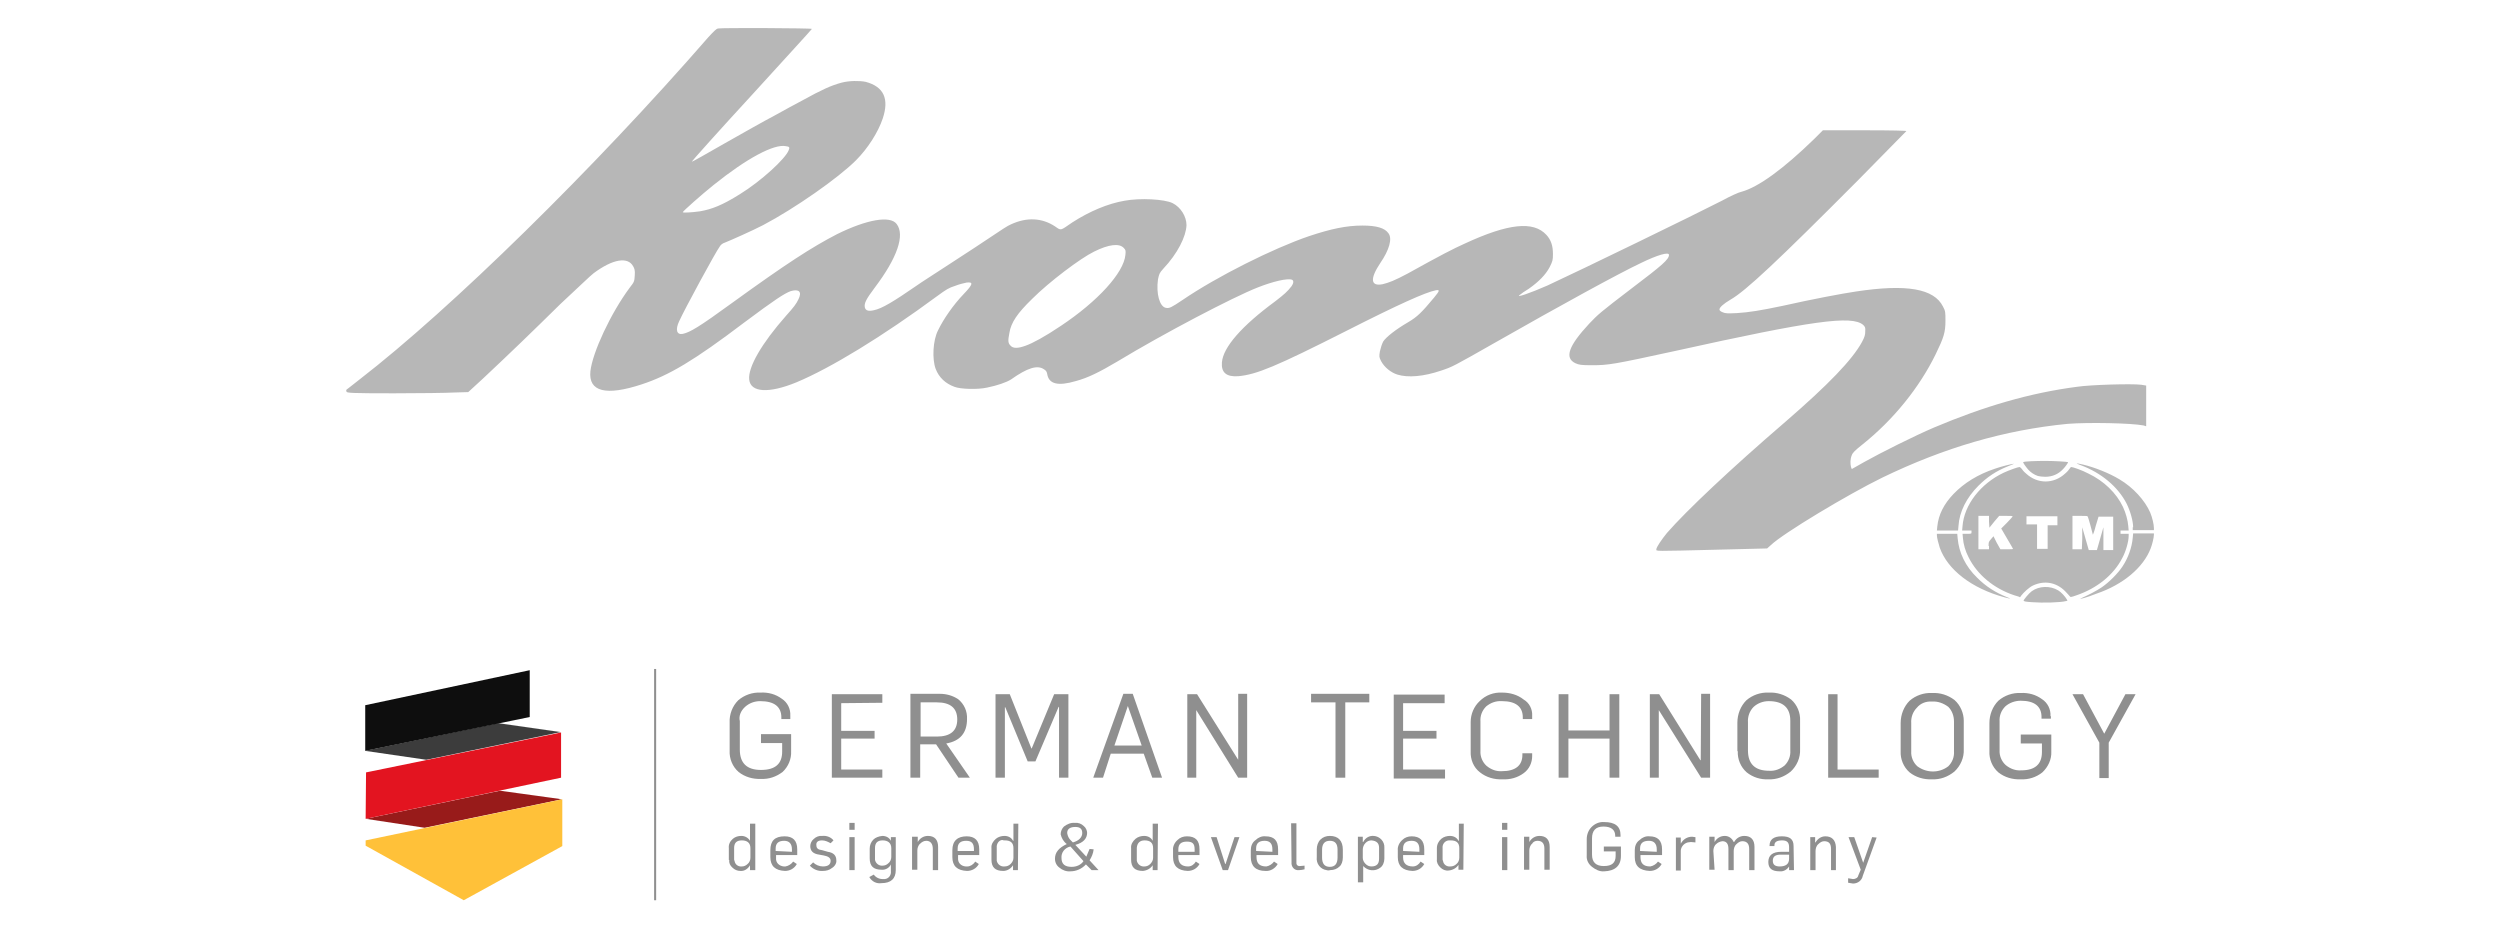 <?xml version="1.0" encoding="utf-8"?>
<!-- Generator: Adobe Illustrator 25.2.1, SVG Export Plug-In . SVG Version: 6.00 Build 0)  -->
<svg version="1.1" id="Layer_1" xmlns="http://www.w3.org/2000/svg" xmlns:xlink="http://www.w3.org/1999/xlink" x="0px" y="0px"
	 viewBox="0 0 614 230" style="enable-background:new 0 0 614 230;" xml:space="preserve">
<style type="text/css">
	.st0{opacity:0;fill:#FFFFFF;}
	.st1{fill:#8F8F8F;}
	.st2{fill:none;stroke:#8F8F8F;stroke-width:0.5;stroke-miterlimit:10;}
	.st3{fill:#981B1A;}
	.st4{fill:#3C3C3C;}
	.st5{fill:#0E0E0E;}
	.st6{fill:#E31420;}
	.st7{fill:#FFC139;}
	.st8{fill:#B7B7B7;}
</style>
<rect class="st0" width="614" height="230"/>
<g>
	<path class="st1" d="M183,173.6c1-0.9,2.3-1.4,3.7-1.4c3.5,0,5.2,1.4,5.2,4v0.4h2.2v-0.8c0.1-1.7-0.7-3.3-2.1-4.2
		c-1.5-1.1-3.3-1.6-5.2-1.5c-2-0.1-4,0.6-5.5,1.9c-1.4,1.4-2.2,3.4-2.1,5.5v6.9c-0.1,1.9,0.7,3.9,2.2,5.2c1.5,1.2,3.5,1.8,5.5,1.7
		c1.9,0.1,3.7-0.5,5.3-1.7c1.4-1.3,2.2-3.2,2.1-5.1v-4.2h-7.4v2.2h5.2v2.1c0,3-1.7,4.5-5.2,4.5c-3.5,0-5.2-1.7-5.2-5v-7
		C181.4,175.9,181.9,174.6,183,173.6z"/>
	<path class="st1" d="M216.7,172.6v-2.1h-12.4V191h12.4V189h-10.1v-7.6h8.2v-1.9h-8.2v-6.8L216.7,172.6L216.7,172.6z"/>
	<path class="st1" d="M229.9,182.8l5.5,8.2h2.8l-5.8-8.4c3.4-0.6,5.1-2.6,5.1-6c0.1-1.9-0.7-3.7-2.2-4.9c-1.4-0.9-2.9-1.3-4.5-1.3
		h-7.2V191h2.4v-8.2H229.9 M230.1,172.5c3.3,0,5,1.4,5,4.2s-1.7,4.2-5,4.2h-4v-8.4H230.1z"/>
	<path class="st1" d="M248,170.5h-3.5V191h2.3v-17.3h0.1l5.5,13.3h1.9l5.7-13.4h0.1V191h2.3v-20.5h-3.5l-5.5,13.3h-0.1L248,170.5z"
		/>
	<path class="st1" d="M278.2,170.4h-2.3l-7.4,20.6h2.4l1.9-5.9h8.1l2.1,5.9h2.4L278.2,170.4 M277,173.4l3.4,9.7h-6.7L277,173.4z"/>
	<path class="st1" d="M293.7,174.4h0.1l10.3,16.6h2.2v-20.6h-2.2v16.2L294,170.5h-2.4V191h2.2V174.4z"/>
	<path class="st1" d="M330.4,191v-18.5h5.9v-2.1H322v2.1h6V191H330.4z"/>
	<path class="st1" d="M354.9,189h-10.3v-7.6h8.2v-1.9h-8.2v-6.8h10.2v-2.1h-12.5v20.6h12.6V189z"/>
	<path class="st1" d="M368.9,172.2c3.4,0,5.1,1.4,5.1,4v0.4h2.3v-0.8c0.1-1.6-0.7-3.2-2.1-4c-1.5-1.2-3.4-1.7-5.3-1.7
		c-2-0.1-4,0.6-5.5,2.1c-1.4,1.3-2.2,3.2-2.2,5.1v7.2c-0.1,2,0.7,4,2.3,5.2c1.5,1.2,3.5,1.8,5.5,1.7c1.9,0.1,3.7-0.4,5.2-1.5
		c1.4-1,2.1-2.6,2.1-4.2V185h-2.4v0.4c0,2.6-1.7,4-5,4c-1.4,0.1-2.7-0.4-3.8-1.3c-1-0.9-1.6-2.3-1.5-3.7v-7.2
		c-0.1-1.4,0.4-2.7,1.4-3.7C366.1,172.6,367.4,172.1,368.9,172.2z"/>
	<path class="st1" d="M397.7,170.5h-2.4v8.9h-10.1v-8.9h-2.4V191h2.4v-9.6h10.1v9.6h2.4V170.5z"/>
	<path class="st1" d="M417.7,186.7h-0.1l-10.1-16.2h-2.3V191h2.2v-16.6l10.4,16.6h2.2v-20.6h-2.2L417.7,186.7z"/>
	<path class="st1" d="M426.8,184.5c-0.1,1.9,0.7,3.9,2.2,5.2c1.5,1.2,3.4,1.8,5.3,1.7c2,0.1,3.9-0.6,5.5-1.9
		c1.5-1.4,2.4-3.4,2.3-5.5v-7c0.1-1.9-0.7-3.9-2.2-5.2c-1.6-1.2-3.5-1.8-5.5-1.7c-2-0.1-4,0.6-5.5,1.9c-1.4,1.4-2.2,3.4-2.2,5.5
		V184.5 M430.7,173.6c1-0.9,2.3-1.4,3.7-1.4c3.5,0,5.3,1.6,5.3,4.8v7.3c0.1,1.4-0.4,2.7-1.4,3.7c-1.1,0.9-2.4,1.4-3.8,1.3
		c-3.5,0-5.2-1.7-5.2-5v-6.9C429.2,176,429.7,174.6,430.7,173.6L430.7,173.6z"/>
	<path class="st1" d="M449,170.5V191h12.4V189h-10.1v-18.5L449,170.5z"/>
	<path class="st1" d="M480,171.9c-1.6-1.2-3.5-1.8-5.5-1.7c-2-0.1-4,0.6-5.5,1.9c-1.4,1.4-2.2,3.4-2.2,5.5v6.9
		c-0.1,1.9,0.7,3.9,2.2,5.2c1.5,1.2,3.5,1.8,5.5,1.7c2,0.1,3.9-0.6,5.5-1.9c1.5-1.4,2.4-3.4,2.3-5.5v-7
		C482.3,175.2,481.5,173.2,480,171.9 M474.5,172.3c1.4-0.1,2.8,0.4,4,1.3c0.9,0.9,1.4,2.2,1.4,3.6v7.3c0.1,1.4-0.4,2.7-1.4,3.7
		c-2.2,1.7-5.3,1.7-7.6,0c-1-0.9-1.6-2.3-1.5-3.7v-6.9c-0.1-1.4,0.4-2.8,1.4-3.8C471.7,172.7,473.1,172.2,474.5,172.3L474.5,172.3z"
		/>
	<path class="st1" d="M503.6,175.9c0.1-1.7-0.7-3.3-2.1-4.2c-1.5-1.1-3.3-1.6-5.2-1.5c-2-0.1-4,0.6-5.5,1.9
		c-1.4,1.4-2.2,3.4-2.2,5.5v6.9c-0.1,1.9,0.7,3.9,2.2,5.2c1.5,1.2,3.5,1.8,5.5,1.7c1.9,0.1,3.8-0.5,5.3-1.7c1.4-1.3,2.3-3.2,2.2-5.1
		v-4.2h-7.5v2.2h5.2v2.1c0,3-1.7,4.5-5.1,4.5c-1.4,0.1-2.7-0.4-3.8-1.3c-1-0.9-1.6-2.3-1.5-3.7v-7c-0.1-1.4,0.4-2.7,1.4-3.7
		c1-0.9,2.4-1.4,3.8-1.4c3.4,0,5.1,1.4,5.1,4v0.4h2.3V175.9z"/>
	<path class="st1" d="M509,170.5l6.6,11.9v8.7h2.3v-8.7l6.6-11.9H522l-5.2,9.7l-5.2-9.7H509z"/>
	<path class="st2" d="M160.9,164.3v56.8"/>
	<path class="st1" d="M179.1,211.2c-0.1,0.7,0.2,1.4,0.8,1.9c0.5,0.5,1.2,0.8,1.9,0.8c1,0.1,1.9-0.5,2.4-1.4v1.2h1.3v-11.4h-1.3v4.2
		c-0.4-0.7-1.2-1.2-2.1-1.2c-0.8,0-1.5,0.2-2.1,0.7c-0.7,0.6-1.1,1.4-1,2.3V211.2 M180.3,211v-2.7c0-1.3,0.6-1.9,1.9-1.9
		s2.1,0.6,2.1,1.9v2.4c0,0.6-0.3,1.2-0.7,1.5c-0.4,0.4-0.9,0.6-1.4,0.6c-0.9,0.1-1.7-0.5-1.8-1.4C180.3,211.3,180.3,211.2,180.3,211
		L180.3,211z"/>
	<path class="st1" d="M189.2,208.8v1.7c0,2.2,1.2,3.3,3.6,3.4c1.2,0,2.3-0.6,2.9-1.7l-0.9-0.6c-0.4,0.6-1.2,1.1-1.9,1.2
		c-1.1,0.1-2.2-0.6-2.3-1.7c0-0.2,0-0.4,0-0.6V210h5.2v-1.4c0-2.2-1.1-3.2-3.1-3.2C190.3,205.4,189.2,206.5,189.2,208.8 M190.5,209
		v-0.6c0-1.3,0.7-1.9,2.1-1.9c1.2,0,1.9,0.7,1.9,2.1v0.6L190.5,209z"/>
	<path class="st1" d="M201.9,206.4c0.7,0,1.4,0.3,2.1,0.7l0.7-0.7c-0.6-0.8-1.7-1.2-2.7-1.1c-0.8-0.1-1.6,0.2-2.2,0.8
		c-0.5,0.4-0.8,1.1-0.8,1.7c0,1.2,0.7,1.9,2.2,2.1l1.1,0.2c1.1,0.2,1.7,0.6,1.7,1.3c0,0.9-0.6,1.4-1.9,1.4c-0.9,0-1.8-0.4-2.4-1
		l-0.8,0.8c0.8,0.9,2,1.4,3.2,1.3c0.8,0,1.6-0.2,2.2-0.7c0.7-0.4,1.2-1.2,1.1-1.9c0-1.2-0.7-1.9-2.1-2.1l-1.4-0.4
		c-0.9-0.1-1.4-0.4-1.4-1.2C200.4,206.9,200.8,206.4,201.9,206.4z"/>
	<path class="st1" d="M208.6,205.6v8.1h1.3v-8.1H208.6 M208.6,202.1v1.7h1.3v-1.7H208.6z"/>
	<path class="st1" d="M214.5,206.2c-0.6,0.6-0.9,1.4-0.9,2.2v2.4c0,1.9,0.9,2.8,2.9,2.8c0.9,0.1,1.9-0.4,2.3-1.3v1.7
		c0.1,0.9-0.5,1.8-1.5,1.9c-0.1,0-0.4,0-0.5,0c-0.9,0-1.7-0.4-2.2-1.1l-1.1,0.6c0.6,1.1,1.8,1.7,3,1.5c2.3,0,3.5-1.1,3.5-3.2v-8.1
		h-1.2v0.9c-0.4-0.8-1.2-1.2-2.1-1.2C215.8,205.4,215,205.7,214.5,206.2 M214.9,210.7v-2.4c0-1.3,0.6-1.9,1.9-1.9
		c1.2,0,2.1,0.6,2.1,1.9v2.2c0,0.6-0.3,1.2-0.7,1.5c-0.4,0.4-0.9,0.6-1.4,0.6c-0.9,0.1-1.7-0.5-1.9-1.4
		C214.9,211,214.9,210.9,214.9,210.7L214.9,210.7z"/>
	<path class="st1" d="M229.1,208.5v5.2h1.3V208c0-1.8-0.9-2.7-2.5-2.7c-1.1,0-2,0.6-2.5,1.5v-1.3H224v8.1h1.3v-4.7
		c0-0.6,0.2-1.3,0.7-1.7c0.4-0.4,0.9-0.7,1.5-0.7C228.5,206.5,229.1,207.2,229.1,208.5z"/>
	<path class="st1" d="M233.9,208.8v1.7c0,2.2,1.2,3.3,3.6,3.4c1.2,0,2.3-0.6,2.9-1.7l-0.9-0.6c-0.4,0.7-1.2,1.2-1.9,1.2
		c-1.2,0.1-2.2-0.6-2.3-1.7c0-0.2,0-0.4,0-0.6V210h5.2v-1.4c0-2.2-1.1-3.2-3.1-3.2C235.2,205.4,233.9,206.5,233.9,208.8 M239.2,209
		h-4v-0.6c0-1.3,0.7-1.9,2.1-1.9s1.9,0.7,1.9,2.1V209L239.2,209z"/>
	<path class="st1" d="M250.1,202.3h-1.2v4.2h-0.1c-0.4-0.8-1.2-1.2-2.1-1.2c-0.7,0-1.5,0.2-2.1,0.7c-0.7,0.6-1.2,1.4-1.1,2.3v2.8
		c0,1.9,0.9,2.8,2.9,2.8c1,0,1.9-0.6,2.4-1.4v1.2h1.2L250.1,202.3 M246.8,206.4c1.4,0,2.1,0.6,2.1,1.9v2.4c0,0.6-0.3,1.1-0.7,1.5
		c-0.4,0.4-0.9,0.6-1.5,0.6c-0.9,0.1-1.7-0.5-1.9-1.4c0-0.1,0-0.3,0-0.5v-2.7c-0.1-0.9,0.5-1.9,1.4-1.9
		C246.4,206.4,246.5,206.4,246.8,206.4L246.8,206.4L246.8,206.4z"/>
	<path class="st1" d="M267,204.6c0-0.6-0.3-1.3-0.8-1.7c-0.6-0.6-1.4-0.9-2.2-0.8c-1-0.1-1.9,0.3-2.7,0.9c-0.5,0.5-0.8,1.2-0.8,1.9
		c0.2,0.9,0.7,1.8,1.5,2.4c-1.9,0.9-2.9,2-2.9,3.6c0,0.9,0.4,1.7,1.1,2.2c0.7,0.6,1.7,1,2.7,0.9c1.4,0,2.8-0.6,3.8-1.7l1.4,1.4h1.7
		l-2.2-2.4c0.5-0.8,0.9-1.7,1-2.7l-1-0.1l-0.8,1.9l-2.7-2.9c1.9-0.5,2.9-1.5,2.9-3 M264.1,203.1c1.2,0,1.7,0.5,1.7,1.5
		c0,1-0.8,1.9-2.3,2.3l-0.6-0.6c-0.4-0.4-0.7-1-0.8-1.7C262.1,203.6,262.8,203.1,264.1,203.1 M262.9,207.9l3.2,3.6
		c-0.6,0.9-1.7,1.4-2.9,1.4c-1.7,0-2.5-0.7-2.5-2.2C260.6,209.4,261.5,208.2,262.9,207.9L262.9,207.9z"/>
	<path class="st1" d="M284.4,202.3h-1.3v4.2c-0.4-0.8-1.2-1.2-2.1-1.2c-0.7,0-1.5,0.2-2.1,0.7c-0.7,0.6-1.2,1.4-1.1,2.3v2.8
		c0,1.9,0.9,2.8,2.9,2.8c1-0.1,1.9-0.6,2.4-1.4v1.2h1.2L284.4,202.3 M281.1,206.4c1.4,0,2.1,0.6,2.1,1.9v2.4c0,0.6-0.3,1.1-0.7,1.5
		c-0.4,0.4-0.9,0.6-1.4,0.6c-0.9,0.1-1.7-0.5-1.9-1.4c0-0.1,0-0.3,0-0.5v-2.7C279.3,207.1,279.9,206.4,281.1,206.4L281.1,206.4z"/>
	<path class="st1" d="M294.6,210v-1.4c0-2.2-1-3.2-3.1-3.2c-0.9,0-1.7,0.3-2.3,0.9c-0.7,0.6-1.2,1.6-1.1,2.5v1.7
		c0,2.2,1.2,3.3,3.6,3.4c1.2,0,2.3-0.6,2.9-1.7l-0.9-0.6c-0.4,0.7-1.1,1.2-1.9,1.2c-1.6,0-2.4-0.8-2.4-2.3V210H294.6 M293.4,208.6
		v0.6h-4v-0.6c0-1.3,0.7-1.9,2.1-1.9S293.4,207.2,293.4,208.6L293.4,208.6z"/>
	<path class="st1" d="M300.3,213.7h1.3l2.8-8.1h-1.2l-2.2,6.6h-0.1l-2.1-6.6h-1.4L300.3,213.7z"/>
	<path class="st1" d="M307.2,208.8v1.7c0,2.2,1.2,3.4,3.6,3.4c1.2,0.1,2.4-0.6,3-1.7l-0.9-0.6c-0.4,0.6-1.2,1.1-1.9,1.2
		c-1.7,0-2.4-0.8-2.4-2.3V210h5.3v-1.4c0-2.2-1-3.2-3.1-3.2c-0.9-0.1-1.8,0.3-2.4,0.9C307.5,206.9,307.2,207.9,307.2,208.8
		 M308.5,209v-0.6c0-1.3,0.7-1.9,2.1-1.9c1.3,0,1.9,0.7,1.9,2.1v0.6L308.5,209z"/>
	<path class="st1" d="M317.2,211.8c-0.1,0.9,0.5,1.8,1.4,1.9c0.1,0,0.4,0,0.5,0c0.4,0,0.9-0.1,1.3-0.2v-0.9l-1.1,0.1
		c-0.4,0.1-0.9-0.2-0.9-0.7c0-0.1,0-0.1,0-0.2v-9.6h-1.3L317.2,211.8z"/>
	<path class="st1" d="M329.8,210.6v-1.9c0-2.2-1.1-3.4-3.2-3.4c-0.9,0-1.7,0.3-2.3,0.9c-0.6,0.6-0.9,1.5-0.9,2.4v1.9
		c-0.2,1.6,0.9,3,2.4,3.2c0.3,0.1,0.6,0.1,0.9,0c0.9,0,1.7-0.3,2.3-0.9C329.5,212.4,329.8,211.5,329.8,210.6 M328.5,208.7v1.9
		c0,1.5-0.6,2.3-1.9,2.3c-1.3,0-1.9-0.8-1.9-2.3v-1.9c0-1.4,0.6-2.2,1.9-2.2S328.5,207.2,328.5,208.7L328.5,208.7z"/>
	<path class="st1" d="M340,210.9v-2.7c0.1-1.5-1.1-2.8-2.6-2.9c-1.1-0.1-2.1,0.5-2.6,1.5h-0.1v-1.3h-1.2v11.2h1.3v-4
		c1.1,1.2,2.9,1.4,4.2,0.4C339.6,212.7,340,211.8,340,210.9 M338.7,208.2v2.7c0,1.3-0.6,1.9-1.9,1.9c-0.5,0-1-0.2-1.4-0.6
		c-0.4-0.4-0.7-0.9-0.7-1.5v-2c0-0.6,0.2-1.2,0.7-1.7c0.4-0.4,0.9-0.6,1.4-0.6C338.1,206.5,338.7,207.1,338.7,208.2L338.7,208.2z"/>
	<path class="st1" d="M344.6,210.6V210h5.2v-1.4c0-2.2-1.1-3.2-3.1-3.2c-0.9,0-1.7,0.3-2.3,0.9c-0.7,0.6-1.2,1.6-1.1,2.5v1.7
		c0,2.2,1.2,3.3,3.6,3.4c1.2,0,2.3-0.6,2.9-1.7l-0.9-0.6c-0.4,0.7-1.1,1.2-1.9,1.2C345.4,212.8,344.6,212,344.6,210.6 M344.6,209
		v-0.6c0-1.3,0.7-1.9,2.1-1.9c1.3,0,1.9,0.7,1.9,2.1v0.6L344.6,209z"/>
	<path class="st1" d="M359.5,202.3h-1.2v4.2h-0.1c-0.4-0.8-1.2-1.2-2.1-1.2c-0.7,0-1.5,0.2-2.1,0.7c-0.7,0.6-1.1,1.4-1.1,2.3v2.8
		c-0.1,0.7,0.3,1.4,0.8,1.9c0.6,0.6,1.3,0.9,2.1,0.8c1-0.1,1.9-0.6,2.4-1.4v1.2h1.2L359.5,202.3 M354.3,211v-2.7
		c-0.1-0.9,0.5-1.8,1.5-1.9c0.1,0,0.4,0,0.5,0c1.4,0,2.1,0.6,2.1,1.9v2.4c0,0.6-0.3,1.2-0.7,1.5c-0.4,0.4-0.9,0.6-1.5,0.6
		c-0.9,0.1-1.7-0.5-1.8-1.4C354.3,211.3,354.3,211.2,354.3,211L354.3,211z"/>
	<path class="st1" d="M368.9,205.6v8.1h1.3v-8.1H368.9 M368.9,202.1v1.7h1.3v-1.7H368.9z"/>
	<path class="st1" d="M377.6,206.5c1.1,0,1.7,0.6,1.7,1.9v5.2h1.3V208c0-1.8-0.9-2.7-2.5-2.7c-1.1,0-2,0.6-2.5,1.5v-1.3h-1.3v8.1
		h1.3v-4.7c0-0.6,0.2-1.3,0.7-1.7C376.5,206.8,377,206.5,377.6,206.5z"/>
	<path class="st1" d="M398.1,210.2v-2.3h-4.2v1.2h2.9v1.1c0,1.7-0.9,2.5-2.9,2.5c-1.9,0-2.9-0.9-2.9-2.8v-4c0-1.9,0.9-2.9,2.8-2.9
		c1.9,0,2.9,0.8,2.9,2.3v0.2h1.3v-0.4c0-2.2-1.4-3.2-4-3.2c-1.2-0.1-2.3,0.4-3.1,1.2c-0.8,0.8-1.2,1.9-1.2,3v4
		c-0.1,1.1,0.4,2.1,1.3,2.8c0.9,0.7,1.9,1.2,3,1.1C396.6,213.9,398.1,212.7,398.1,210.2z"/>
	<path class="st1" d="M401.5,208.8v1.7c0,2.2,1.2,3.3,3.7,3.4c1.2,0,2.3-0.6,2.9-1.7l-0.9-0.6c-0.4,0.6-1.2,1.1-1.9,1.2
		c-1.7,0-2.4-0.8-2.4-2.3V210h5.3v-1.4c0-2.2-1.1-3.2-3.1-3.2c-0.9-0.1-1.8,0.3-2.4,0.9C401.8,206.9,401.5,207.9,401.5,208.8
		 M402.8,209v-0.6c0-1.3,0.7-1.9,2.2-1.9c1.2,0,1.9,0.7,1.9,2.1v0.6L402.8,209z"/>
	<path class="st1" d="M416.3,205.6l-0.7-0.1c-1.2,0-2.2,0.6-2.8,1.7v-1.5h-1.2v8.1h1.2v-4.5c-0.1-1.1,0.6-2.1,1.7-2.4l0.8-0.1
		l1.1,0.1V205.6z"/>
	<path class="st1" d="M420.8,209c0-0.6,0.2-1.3,0.7-1.7c0.4-0.4,0.9-0.6,1.5-0.7c1,0,1.5,0.6,1.5,1.9v5.2h1.3v-4.7
		c0-0.6,0.2-1.3,0.7-1.7c0.4-0.4,0.9-0.7,1.4-0.7c1.1,0,1.7,0.6,1.7,1.9v5.2h1.3V208c0-1.8-0.9-2.7-2.5-2.7c-1.1,0-2,0.6-2.5,1.5
		h-0.1c-0.4-0.9-1.2-1.5-2.2-1.5c-1.1,0-2,0.6-2.5,1.5v-1.3h-1.3v8.1h1.3L420.8,209z"/>
	<path class="st1" d="M439.4,212.8v0.9h1.2l-0.1-5.9c0-1.7-0.9-2.4-2.9-2.4s-3,0.8-3,2.3v0.1h1.2v-0.2c0-0.8,0.6-1.2,1.9-1.2
		s1.7,0.6,1.7,1.7v1.1h-1.9c-2.2,0-3.2,0.9-3.2,2.5s0.9,2.3,2.8,2.3c0.9,0.1,1.8-0.4,2.3-1.2L439.4,212.8 M439.4,210v0.9
		c0,1.3-0.8,1.9-2.3,1.9c-1.1,0-1.7-0.4-1.7-1.4s0.6-1.5,1.9-1.5H439.4z"/>
	<path class="st1" d="M448.3,205.4c-1,0-1.9,0.6-2.4,1.5h-0.1v-1.3h-1.2v8.1h1.3v-4.7c0-0.6,0.2-1.3,0.7-1.7
		c0.4-0.4,0.9-0.7,1.4-0.7c1.2,0,1.7,0.6,1.7,1.9v5.2h1.2V208C450.8,206.3,449.9,205.4,448.3,205.4z"/>
	<path class="st1" d="M459.8,205.6l-2.2,6.3l-2.2-6.3h-1.4l3,8l-0.6,1.4c-0.1,0.6-0.7,0.9-1.3,0.9l-1.2-0.2v1.1l1.2,0.2
		c1.2,0,2.2-0.8,2.4-1.9l3.4-9.4L459.8,205.6z"/>
	<path class="st3" d="M89.8,201.1l14.5,2.2l33.7-7l-15.2-2.1L89.8,201.1z"/>
	<path class="st4" d="M122.3,177.6l-32.7,6.8l15.1,2.2l33-6.8L122.3,177.6z"/>
	<path class="st5" d="M130.1,164.6l-40.4,8.6v11.2l40.4-8.3V164.6z"/>
	<path class="st6" d="M89.9,189.7l-0.1,11.4l48-10.1v-11.1L89.9,189.7z"/>
	<path class="st7" d="M89.8,207.7l24.1,13.4l24.2-13.3v-11.5l-48.3,10.1V207.7z"/>
</g>
<g>
	<path class="st8" d="M406.8,134.9c0-0.5,1.3-2.4,2.6-4c4.9-5.6,15.6-15.7,29.2-27.4c10.4-9,16.3-15.1,18.7-19.5
		c0.7-1.3,0.8-1.8,0.8-2.6c0.1-1-0.1-1.2-0.5-1.6c-2.8-2.4-12.3-1.1-46.2,6.4c-15.2,3.3-16.3,3.5-20.5,3.5c-2.6,0-3.1-0.1-4-0.5
		c-2.7-1.3-1.7-4.2,3.4-9.7c2.2-2.3,2.6-2.7,10.6-8.8c7.4-5.6,9-7,9-8.1c0-0.8-2.8,0-6.9,2c-5.3,2.5-19.4,10.2-35.9,19.6
		c-10.2,5.8-10.4,5.9-13.1,6.8c-4.4,1.5-8.2,1.8-10.8,1c-1.6-0.5-3.2-1.8-4-3.3c-0.5-1-0.5-1.1-0.3-2.4c0.2-0.9,0.5-1.8,0.8-2.4
		c0.7-1.1,3.1-3,6.2-4.8c2.2-1.3,3.3-2.4,6.3-6c1.4-1.7,1.5-2,0.4-1.8c-2.5,0.5-9,3.4-22,10c-17.2,8.7-22,10.7-26.5,11.1
		c-2.9,0.2-4.2-0.9-4-3.4c0.3-3.7,4.8-8.9,13.1-15c2.2-1.7,3-2.4,4-3.7c0.5-0.7,0.6-1.4,0.1-1.6c-1.1-0.4-4.6,0.4-8.4,1.9
		c-6.1,2.4-23.1,11.3-34.5,18.2c-4.4,2.6-7.2,4-10.2,4.8c-4.4,1.3-6.6,0.7-7-1.7c-0.1-0.6-0.3-0.9-0.8-1.2c-1.6-1.1-4-0.4-8.1,2.5
		c-1.1,0.7-3.4,1.5-5.9,2c-2.2,0.5-6.5,0.4-8-0.2c-2.2-0.8-3.8-2.3-4.6-4.4c-0.9-2.4-0.7-7,0.6-9.5c1.3-2.7,3.7-6.2,6.3-8.9
		c2.3-2.4,2.4-3,0.7-2.8c-0.5,0.1-1.8,0.4-2.8,0.8c-1.6,0.5-2.2,0.9-4.4,2.5c-13.4,9.9-26.2,17.7-34.6,21.2
		c-6.8,2.8-11.3,2.5-11.6-0.7c-0.3-3,3-8.8,9.1-15.7c1.8-2,2.5-2.9,3-4c0.9-1.8,0.2-2.6-1.9-2c-1.6,0.6-3.9,2.1-11.4,7.7
		c-12.4,9.4-18.5,13-25.2,15.2c-8.8,2.9-13.1,1.8-12.6-3.2c0.5-4.6,5-14.3,9.7-20.6c1.1-1.4,1.1-1.5,1.2-3c0.1-1.2-0.1-1.7-0.4-2.2
		c-1.3-2.4-5-1.8-9.7,1.7c-0.7,0.5-4.3,4-8.2,7.6c-7.1,7-12.5,12.2-18.9,18.2l-3.7,3.4l-3.4,0.1c-1.8,0.1-8.6,0.2-14.9,0.2
		c-10.5,0-11.5-0.1-11.6-0.4c-0.1-0.2-0.1-0.4,0-0.5c0.1-0.1,1.6-1.2,3.2-2.5c22.4-17.3,57.6-51.8,85.7-84.1c1.3-1.4,1.9-2,2.3-2.1
		c1-0.2,23.1-0.1,23.1,0.1c0,0.1-6.7,7.4-14.8,16.3c-8.2,8.9-14.7,16.2-14.7,16.3c0.1,0.1,3.7-2,8.1-4.5c4.4-2.5,9.9-5.6,12.2-6.8
		c2.3-1.3,5.3-2.9,6.8-3.7c4.9-2.7,7.1-3.7,9.7-4.4c1.9-0.5,4.4-0.5,5.9-0.2c4.5,1.2,5.8,4.2,4.2,9c-1.1,3.3-3.6,7.3-6.6,10.3
		c-4.3,4.3-15,11.8-22.8,15.9c-2.7,1.4-7.9,3.7-9.4,4.3c-0.4,0.1-1,0.5-1.2,0.9c-1,1.3-8.8,15.7-10,18.4c-1,2.1-0.6,3.4,0.9,3.1
		c1.8-0.4,4-1.7,12.1-7.6c13.4-9.7,19.6-13.7,25.8-16.9c7.3-3.6,13-4.6,14.6-2.5c2.1,2.7,0.2,8.3-5.4,15.7c-2.1,2.8-2.6,3.8-2.4,4.8
		c0.2,0.8,0.9,1,2.2,0.7c2-0.4,4.8-2.1,10.6-6.1c0.8-0.6,4.6-3,8.4-5.5c3.9-2.5,8.4-5.5,10.2-6.7c1.8-1.2,3.7-2.5,4.5-2.8
		c3.9-1.8,7.6-1.6,10.8,0.5c1.6,1.1,1.2,1.1,4.3-1c4.2-2.7,8.7-4.6,12.8-5.3c3.8-0.7,9.8-0.4,11.8,0.6c2,1,3.4,3.3,3.4,5.4
		c-0.1,2.8-2.2,7-5.7,10.7c-1,1.1-1,1.3-1.3,2.6c-0.5,3.5,0.4,6.7,1.9,7c0.9,0.2,1.4-0.1,4.1-1.9c8.5-5.8,22.3-12.7,31.1-15.7
		c5.4-1.8,9.2-2.6,13.1-2.6c3.5,0,5.5,0.6,6.4,1.9c1,1.3,0.2,4.1-2,7.3c-2.6,3.9-2.4,5.8,0.6,5.2c1.6-0.4,2.9-0.9,6.1-2.6
		c8.1-4.5,11.2-6.1,14.1-7.4c10.6-4.9,16.8-5.6,20-2.1c1.1,1.2,1.6,2.6,1.6,4.7c0,1.5-0.1,1.8-0.8,3.2c-1,1.9-2.7,3.6-5.1,5.3
		c-1,0.6-2,1.3-2.2,1.5c-1.3,0.9,2.5-0.4,6.8-2.3c7.8-3.6,36.6-17.6,42.8-20.8c2-1.1,4.2-2.1,4.8-2.2c4.1-1.1,10.3-5.6,17.9-13
		l2.1-2.1h10.3c6.8,0,10.3,0.1,10.2,0.2c-0.1,0.1-5.4,5.5-11.8,12c-19.9,20-27.7,27.3-31.4,29.4c-1.7,1-2.7,1.9-2.7,2.4
		c0,0.3,0.3,0.5,0.8,0.7c0.6,0.3,1.3,0.3,3.5,0.2c3-0.2,5.6-0.6,11.3-1.8c7.1-1.6,14.5-3,17.9-3.5c12.5-1.9,19.2-0.7,21.4,3.7
		c0.6,1.1,0.6,1.4,0.6,3.5c0,2.8-0.4,4.1-2.4,8.2c-4,8.2-10.4,16.1-17.9,22.1c-1.9,1.5-2.5,2.1-2.7,2.7c-0.4,0.9-0.4,2.1-0.2,2.9
		l0.2,0.5l3-1.7c4.1-2.3,12.5-6.5,17.2-8.5c12.3-5.2,23.6-8.5,35.1-10c3.2-0.5,13.6-0.8,15.8-0.5l1.2,0.2v5v5l-0.6-0.2
		c-3.1-0.6-13.6-0.8-18.7-0.4c-15.4,1.5-30.2,5.8-45.5,13.2c-8.4,4.1-24.4,13.7-27.4,16.6l-0.9,0.8l-12.1,0.3
		C405.8,135.4,406.8,135.4,406.8,134.9L406.8,134.9z M251.9,84.9c1.7-0.6,4.7-2.2,8.7-4.9c9-6,15.4-13,15.8-17.4
		c0.1-1,0.1-1.2-0.4-1.7c-1.1-1.2-3.7-0.9-7.3,0.9c-3.3,1.6-11,7.4-15.2,11.6c-3.6,3.5-5.2,5.8-5.6,8.4c-0.4,2-0.3,2.5,0.3,3.1
		C248.8,85.6,250,85.6,251.9,84.9L251.9,84.9z M171.9,51.9c2.9-0.5,5.5-1.5,9.8-4.2c5.2-3.2,11.2-8.7,12-10.8c0.3-0.7,0.2-0.9-0.7-1
		c-2.9-0.6-9.6,3-17.7,9.5c-3,2.4-7.6,6.5-7.6,6.7C167.6,52.3,169.8,52.2,171.9,51.9L171.9,51.9z M499.1,147.9
		c-1.6-0.1-2.1-0.2-2.1-0.4c0-0.2,1.3-1.8,2-2.3c1.8-1.3,4.5-1.4,6.5-0.2c0.7,0.4,1.7,1.5,2.1,2.2c0.2,0.3,0.2,0.4-0.1,0.4
		C506.1,148,501.7,148.1,499.1,147.9L499.1,147.9z M492.3,146.7c-8.1-2.2-14-6.8-15.9-12.2c-0.3-0.9-0.7-2.5-0.7-3v-0.4h2.5h2.5
		l0.1,1.1c0.3,3.5,1.9,6.9,4.8,9.7c2.1,2.1,4.4,3.6,7.4,4.8C494.1,147.1,493.8,147.1,492.3,146.7L492.3,146.7z M511.2,146.9
		c1.8-0.8,3.7-1.8,4.9-2.6c1.8-1.2,4.1-3.5,5.2-5.2c1.4-2.1,2.3-4.7,2.5-7l0.1-1.1h2.5h2.6v0.3c0,0.7-0.4,2.4-0.8,3.4
		c-1.8,4.7-6.8,8.9-13.3,11.1C512.7,146.7,510.1,147.4,511.2,146.9L511.2,146.9z M494.7,146.2c-5.1-1.7-9.1-5.1-11.2-9.3
		c-0.8-1.5-1.3-3.3-1.4-4.7l-0.1-1.1l1.1,0c1.1,0,1.1,0,1.1-0.4l0-0.4H483h-1.1l0.1-1.1c0.4-5.2,4.4-10.4,10.1-13.1
		c1.3-0.6,3.5-1.4,3.9-1.4c0.1,0,0.3,0.2,0.5,0.4c0.1,0.2,0.6,0.8,1.1,1.2c2.8,2.6,6.8,2.6,9.6,0c0.5-0.4,1-1,1.1-1.2
		c0.1-0.2,0.3-0.4,0.4-0.4c0.4,0,2.7,0.8,4.2,1.6c3.8,1.8,6.9,4.8,8.5,8.2c0.7,1.5,1.2,3.3,1.3,4.7l0.1,1.1h-1h-1v0.4v0.4h1h1v0.5
		c0,1.4-0.7,3.9-1.6,5.5c-2.1,4.1-6.2,7.4-11.2,9.1c-1.4,0.5-1.5,0.5-1.7,0.2c-0.1-0.1-0.6-0.7-1.1-1.2c-2.2-2.2-5.1-2.7-7.9-1.4
		c-0.9,0.4-2.4,1.8-2.9,2.5c-0.1,0.2-0.3,0.4-0.3,0.4C496.1,146.6,495.4,146.4,494.7,146.2L494.7,146.2z M488.4,134.1
		c0-1,0-1,0.6-1.7l0.6-0.7l0.8,1.6l0.9,1.6l1.5,0c1,0,1.6,0,1.6-0.1c0-0.1-0.7-1.2-1.5-2.6l-1.4-2.4l1.4-1.4
		c0.8-0.8,1.4-1.5,1.4-1.6c0-0.1-0.7-0.1-1.7-0.1H491l-1.2,1.4l-1.2,1.5l-0.1-1.5l0-1.4h-1.3h-1.3v4.1v4.1h1.3h1.3V134.1z
		 M502.9,132v-3h1.2h1.2v-1.1v-1.1l-3.8,0l-3.8,0v1v1l1.3,0l1.3,0v3v3h1.3h1.3V132z M511.4,132.3l0-2.8l0.8,2.8l0.8,2.8h1h1l0.8-2.8
		l0.8-2.8v2.8l0,2.8h1.2h1.2v-4.1v-4.1l-1.8,0l-1.8,0l-0.7,2.3c-0.3,1.3-0.7,2.2-0.7,2.1c0-0.1-0.3-1.1-0.6-2.3
		c-0.3-1.1-0.6-2.1-0.7-2.2c0-0.1-0.9-0.1-1.9-0.1H509v4.1v4.1h1.2h1.1L511.4,132.3z M475.8,129.3c0.3-2.9,1.6-5.5,4-8
		c2.6-2.7,6-4.8,10.2-6.2c1.4-0.5,4.2-1.2,4.6-1.2c0.1,0-0.6,0.3-1.4,0.6c-3,1.2-5.2,2.7-7.3,4.8c-2.9,2.9-4.7,6.4-4.9,9.9l-0.1,1.1
		h-2.6h-2.6L475.8,129.3z M523.9,129.5c0-1.5-0.7-4-1.6-5.8c-2.1-4.1-6.2-7.6-11.4-9.5c-1.3-0.5-1.1-0.5,0.7-0.1
		c2.9,0.7,6.4,2.1,8.9,3.6c3.4,2,6.3,5.2,7.6,8.2c0.5,1.2,0.9,2.9,0.9,3.8v0.5h-2.6h-2.6V129.5z M500.5,116.9
		c-0.9-0.3-1.8-0.9-2.4-1.6c-0.6-0.7-1.3-1.7-1.2-1.8c0.2-0.2,3.2-0.3,5.5-0.3c2.2,0,5.3,0.2,5.5,0.3c0.1,0.1-0.7,1.2-1.2,1.7
		c-1.2,1.3-2.7,1.9-4.4,1.9C501.6,117.1,500.9,117,500.5,116.9L500.5,116.9z"/>
</g>
</svg>
